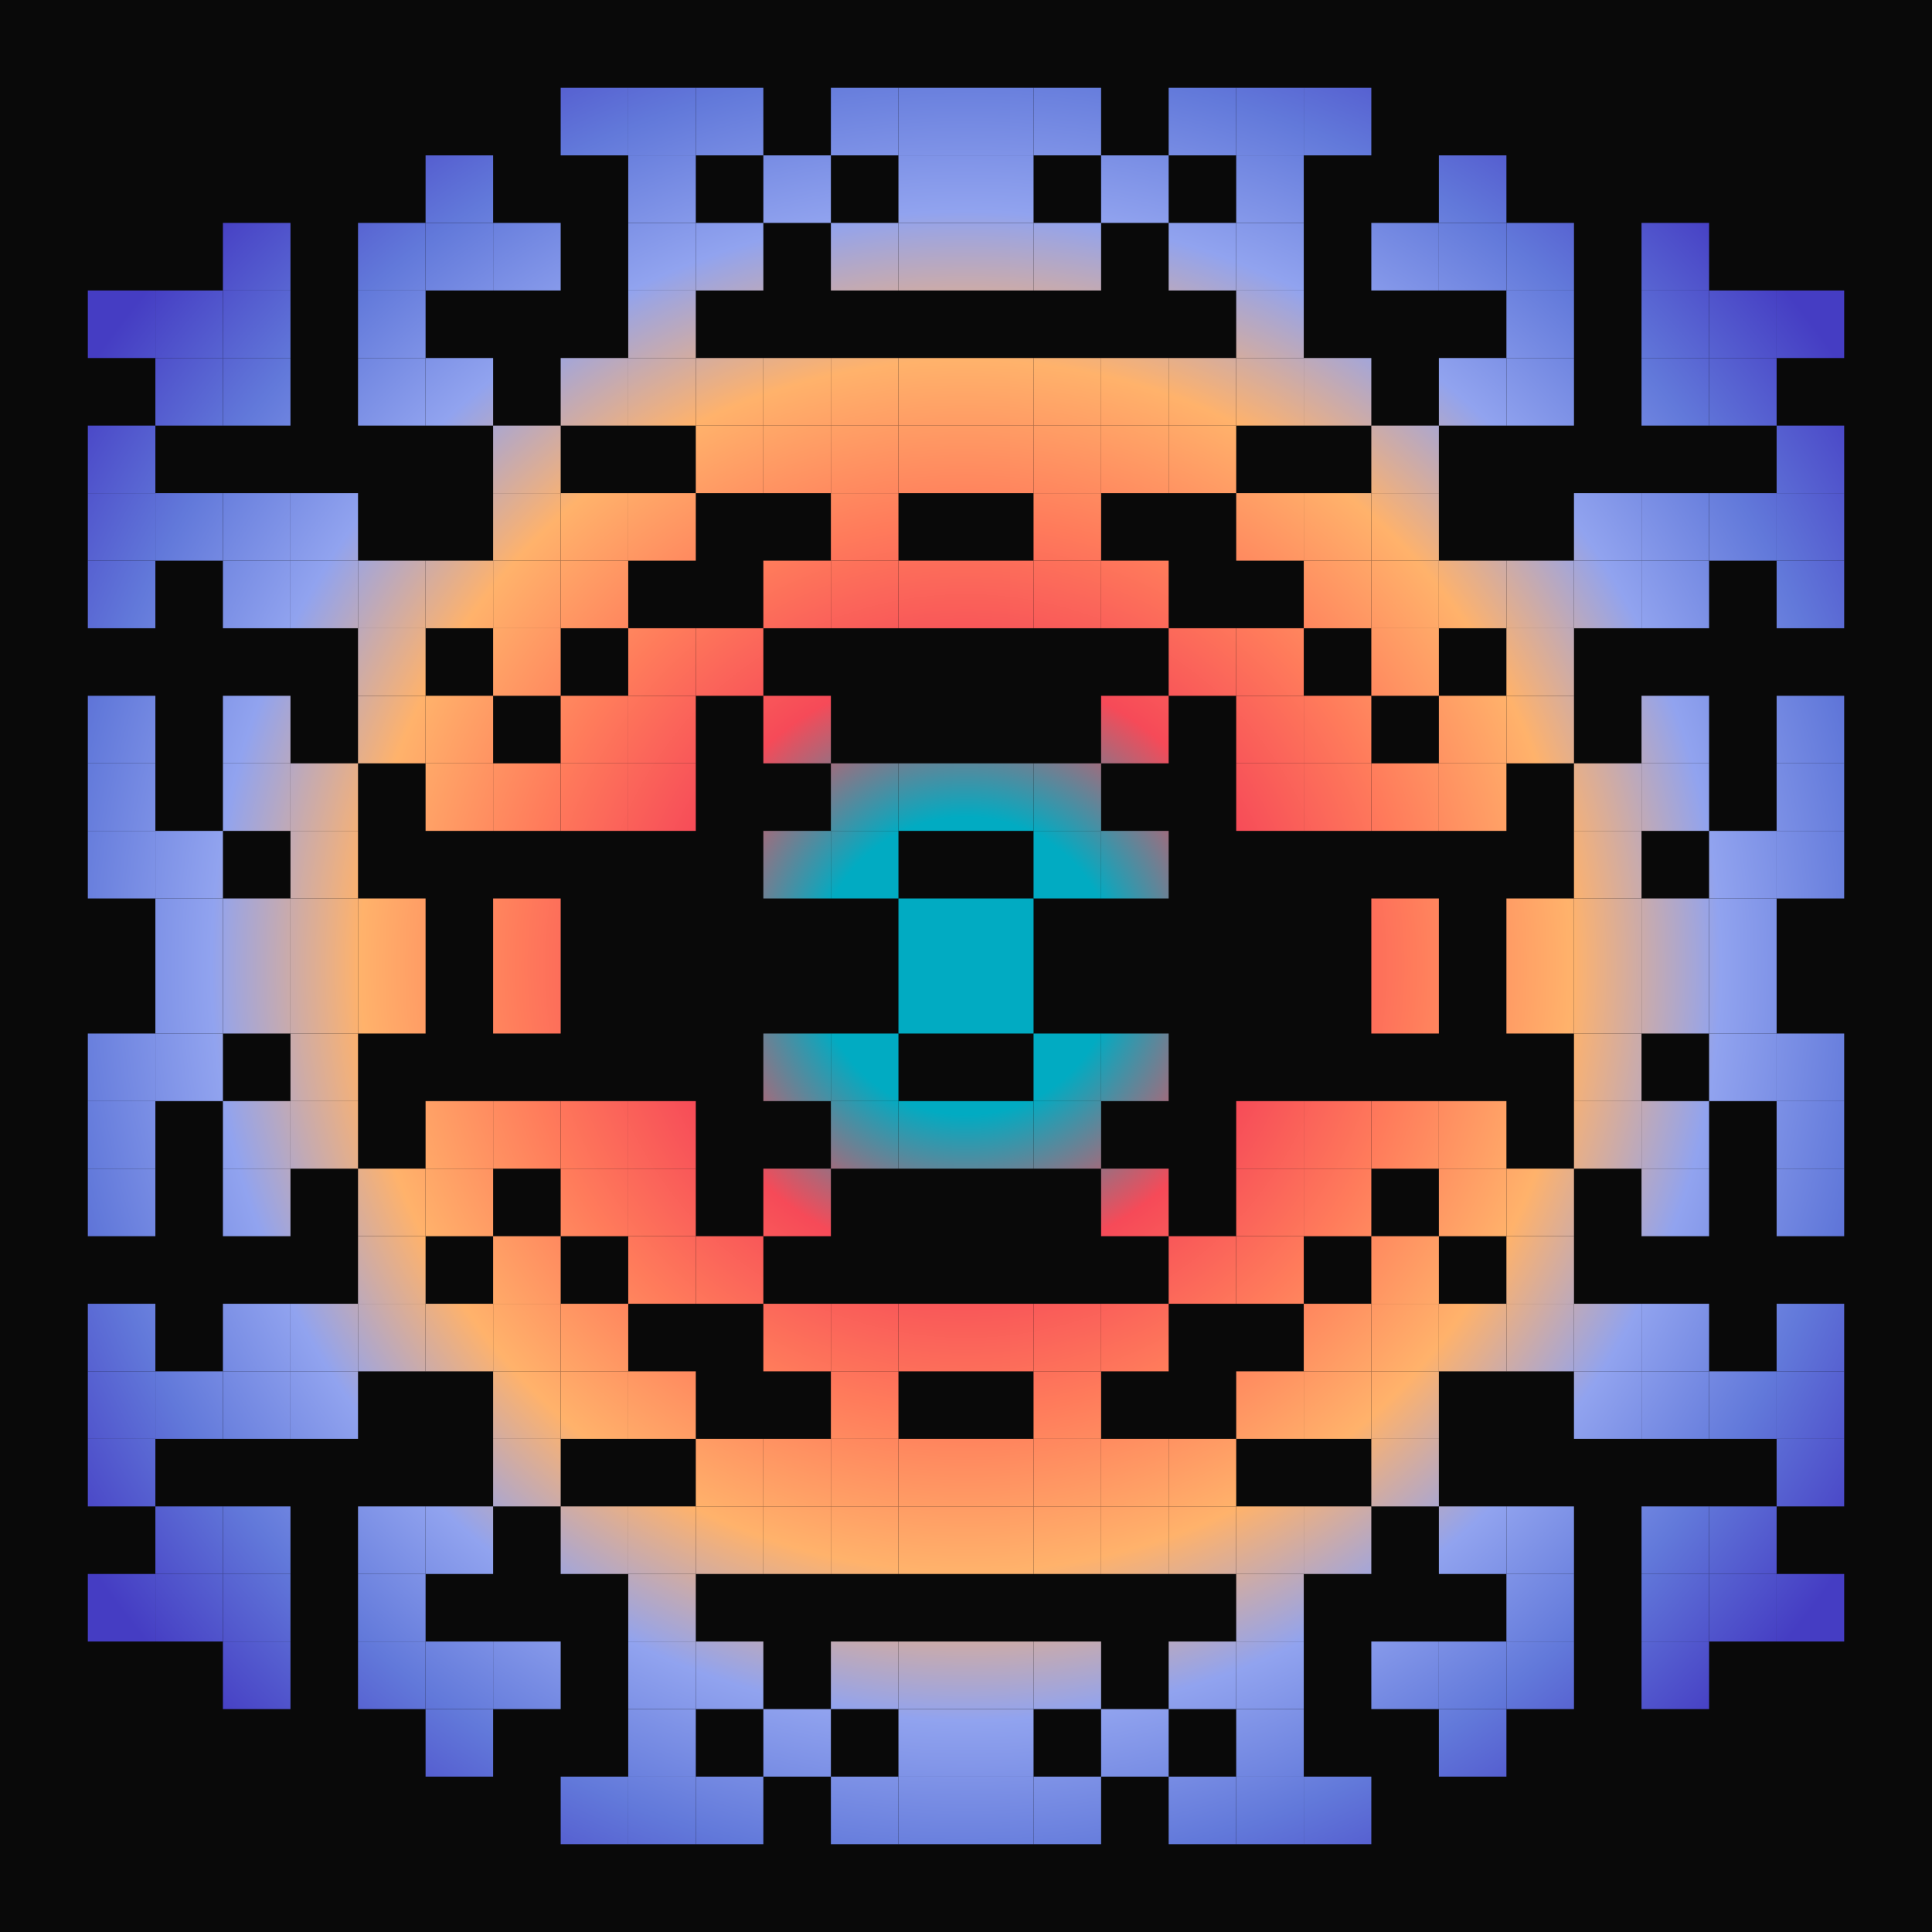 <svg xmlns="http://www.w3.org/2000/svg" preserveAspectRatio="xMinYMin meet" viewBox="-715 -715 1430 1430" style="width: 360px; height: 360px; overflow: hidden;" ><rect x="-715" y="-715" width="1430" height="1430" fill="#090909"/><style>.ctr {transform-box: fill-box; transform-origin: center; stroke-linecap: round; stroke-linejoin: round; fill: url(#myg); transform: rotate(0deg); }</style><defs><radialGradient id="myg"  gradientUnits="userSpaceOnUse" cx="0" cy="0" r="55%" spreadMethod="pad" ><stop stop-color="#01abc2" offset="14%" /><stop stop-color="#f64a58" offset="28%" /><stop stop-color="#ff7b5b" offset="42%" /><stop stop-color="#ffb26b" offset="57%" /><stop stop-color="#91a3ef" offset="71%" /><stop stop-color="#6279da" offset="85%" /><stop stop-color="#453dc3" offset="100%" /></radialGradient><filter id="stars" x="0%" y="0%" height="100%" width="100%" color-interpolation-filters="sRGB"><feTurbulence baseFrequency="0.05" seed="975715408"/><feColorMatrix values="0 0 0 8 -4 0 0 0 8 -4 0 0 0 8 -4 0 0 0 0 1"/></filter><filter id="light" x="-10%" y="-10%" height="120%" width="120%" color-interpolation-filters="sRGB"><feGaussianBlur in="SourceAlpha" stdDeviation="3" result="f16"/><feSpecularLighting in="f16" specularExponent="128" result="f17" lighting-color="white"><feDistantLight azimuth="225" elevation="70"/></feSpecularLighting><feComposite in="f17" in2="SourceAlpha" operator="in" result="f18"/><feComposite in="SourceGraphic" in2="f18" operator="arithmetic" k2="1" k3="1"/></filter><filter id="main" x="-10%" y="-10%" height="120%" width="120%" color-interpolation-filters="sRGB"><feGaussianBlur result="f16" stdDeviation="12"/><feOffset result="f25" dx="0" dy="0"/><feComposite in2="f16" operator="in" in="f25" result="f26"/><feBlend in2="f26" mode="difference" in="f26" result="f27"/><feConvolveMatrix result="f28" in="f27" targetX="0" bias="0" divisor="2" kernelMatrix="-2 0 2 0 4 0 2 0 2" order="3 3"/><feComposite in2="f28" operator="atop" in="f26"/></filter></defs><g filter="url(#light)"><g filter="url(#main)"><g><rect x="-715" y="-715" width="1430" height="1430" fill="none"/><g id="mirror1"><g id="mainFigure"><rect class="ctr" x="-50" y="-50" width="50" height="50" rx="0" ry="0"/><rect class="ctr" x="-50" y="-150" width="50" height="50" rx="0" ry="0"/><rect class="ctr" x="-100" y="-100" width="50" height="50" rx="0" ry="0"/><rect class="ctr" x="-150" y="-100" width="50" height="50" rx="0" ry="0"/><rect class="ctr" x="-100" y="-150" width="50" height="50" rx="0" ry="0"/><rect class="ctr" x="-150" y="-200" width="50" height="50" rx="0" ry="0"/><rect class="ctr" x="-50" y="-300" width="50" height="50" rx="0" ry="0"/><rect class="ctr" x="-100" y="-300" width="50" height="50" rx="0" ry="0"/><rect class="ctr" x="-250" y="-150" width="50" height="50" rx="0" ry="0"/><rect class="ctr" x="-350" y="-50" width="50" height="50" rx="0" ry="0"/><rect class="ctr" x="-300" y="-150" width="50" height="50" rx="0" ry="0"/><rect class="ctr" x="-250" y="-200" width="50" height="50" rx="0" ry="0"/><rect class="ctr" x="-200" y="-250" width="50" height="50" rx="0" ry="0"/><rect class="ctr" x="-150" y="-300" width="50" height="50" rx="0" ry="0"/><rect class="ctr" x="-100" y="-350" width="50" height="50" rx="0" ry="0"/><rect class="ctr" x="-50" y="-400" width="50" height="50" rx="0" ry="0"/><rect class="ctr" x="-50" y="-450" width="50" height="50" rx="0" ry="0"/><rect class="ctr" x="-100" y="-400" width="50" height="50" rx="0" ry="0"/><rect class="ctr" x="-250" y="-250" width="50" height="50" rx="0" ry="0"/><rect class="ctr" x="-300" y="-200" width="50" height="50" rx="0" ry="0"/><rect class="ctr" x="-350" y="-150" width="50" height="50" rx="0" ry="0"/><rect class="ctr" x="-450" y="-50" width="50" height="50" rx="0" ry="0"/><rect class="ctr" x="-500" y="-50" width="50" height="50" rx="0" ry="0"/><rect class="ctr" x="-400" y="-150" width="50" height="50" rx="0" ry="0"/><rect class="ctr" x="-150" y="-400" width="50" height="50" rx="0" ry="0"/><rect class="ctr" x="-100" y="-450" width="50" height="50" rx="0" ry="0"/><rect class="ctr" x="-50" y="-550" width="50" height="50" rx="0" ry="0"/><rect class="ctr" x="-150" y="-450" width="50" height="50" rx="0" ry="0"/><rect class="ctr" x="-200" y="-400" width="50" height="50" rx="0" ry="0"/><rect class="ctr" x="-250" y="-350" width="50" height="50" rx="0" ry="0"/><rect class="ctr" x="-300" y="-300" width="50" height="50" rx="0" ry="0"/><rect class="ctr" x="-350" y="-250" width="50" height="50" rx="0" ry="0"/><rect class="ctr" x="-400" y="-200" width="50" height="50" rx="0" ry="0"/><rect class="ctr" x="-500" y="-100" width="50" height="50" rx="0" ry="0"/><rect class="ctr" x="-550" y="-50" width="50" height="50" rx="0" ry="0"/><rect class="ctr" x="-600" y="-50" width="50" height="50" rx="0" ry="0"/><rect class="ctr" x="-500" y="-150" width="50" height="50" rx="0" ry="0"/><rect class="ctr" x="-450" y="-200" width="50" height="50" rx="0" ry="0"/><rect class="ctr" x="-350" y="-300" width="50" height="50" rx="0" ry="0"/><rect class="ctr" x="-300" y="-350" width="50" height="50" rx="0" ry="0"/><rect class="ctr" x="-200" y="-450" width="50" height="50" rx="0" ry="0"/><rect class="ctr" x="-100" y="-550" width="50" height="50" rx="0" ry="0"/><rect class="ctr" x="-50" y="-600" width="50" height="50" rx="0" ry="0"/><rect class="ctr" x="-50" y="-650" width="50" height="50" rx="0" ry="0"/><rect class="ctr" x="-250" y="-450" width="50" height="50" rx="0" ry="0"/><rect class="ctr" x="-350" y="-350" width="50" height="50" rx="0" ry="0"/><rect class="ctr" x="-400" y="-300" width="50" height="50" rx="0" ry="0"/><rect class="ctr" x="-450" y="-250" width="50" height="50" rx="0" ry="0"/><rect class="ctr" x="-550" y="-150" width="50" height="50" rx="0" ry="0"/><rect class="ctr" x="-600" y="-100" width="50" height="50" rx="0" ry="0"/><rect class="ctr" x="-650" y="-100" width="50" height="50" rx="0" ry="0"/><rect class="ctr" x="-550" y="-200" width="50" height="50" rx="0" ry="0"/><rect class="ctr" x="-450" y="-300" width="50" height="50" rx="0" ry="0"/><rect class="ctr" x="-350" y="-400" width="50" height="50" rx="0" ry="0"/><rect class="ctr" x="-300" y="-450" width="50" height="50" rx="0" ry="0"/><rect class="ctr" x="-250" y="-500" width="50" height="50" rx="0" ry="0"/><rect class="ctr" x="-200" y="-550" width="50" height="50" rx="0" ry="0"/><rect class="ctr" x="-150" y="-600" width="50" height="50" rx="0" ry="0"/><rect class="ctr" x="-100" y="-650" width="50" height="50" rx="0" ry="0"/><rect class="ctr" x="-250" y="-550" width="50" height="50" rx="0" ry="0"/><rect class="ctr" x="-500" y="-300" width="50" height="50" rx="0" ry="0"/><rect class="ctr" x="-650" y="-150" width="50" height="50" rx="0" ry="0"/><rect class="ctr" x="-650" y="-200" width="50" height="50" rx="0" ry="0"/><rect class="ctr" x="-550" y="-300" width="50" height="50" rx="0" ry="0"/><rect class="ctr" x="-500" y="-350" width="50" height="50" rx="0" ry="0"/><rect class="ctr" x="-400" y="-450" width="50" height="50" rx="0" ry="0"/><rect class="ctr" x="-250" y="-600" width="50" height="50" rx="0" ry="0"/><rect class="ctr" x="-200" y="-650" width="50" height="50" rx="0" ry="0"/><rect class="ctr" x="-250" y="-650" width="50" height="50" rx="0" ry="0"/><rect class="ctr" x="-350" y="-550" width="50" height="50" rx="0" ry="0"/><rect class="ctr" x="-450" y="-450" width="50" height="50" rx="0" ry="0"/><rect class="ctr" x="-550" y="-350" width="50" height="50" rx="0" ry="0"/><rect class="ctr" x="-650" y="-300" width="50" height="50" rx="0" ry="0"/><rect class="ctr" x="-600" y="-350" width="50" height="50" rx="0" ry="0"/><rect class="ctr" x="-450" y="-500" width="50" height="50" rx="0" ry="0"/><rect class="ctr" x="-400" y="-550" width="50" height="50" rx="0" ry="0"/><rect class="ctr" x="-300" y="-650" width="50" height="50" rx="0" ry="0"/><rect class="ctr" x="-400" y="-600" width="50" height="50" rx="0" ry="0"/><rect class="ctr" x="-450" y="-550" width="50" height="50" rx="0" ry="0"/><rect class="ctr" x="-550" y="-450" width="50" height="50" rx="0" ry="0"/><rect class="ctr" x="-650" y="-350" width="50" height="50" rx="0" ry="0"/><rect class="ctr" x="-650" y="-400" width="50" height="50" rx="0" ry="0"/><rect class="ctr" x="-600" y="-450" width="50" height="50" rx="0" ry="0"/><rect class="ctr" x="-550" y="-500" width="50" height="50" rx="0" ry="0"/><rect class="ctr" x="-550" y="-550" width="50" height="50" rx="0" ry="0"/><rect class="ctr" x="-600" y="-500" width="50" height="50" rx="0" ry="0"/><rect class="ctr" x="-650" y="-500" width="50" height="50" rx="0" ry="0"/></g><use href="#mainFigure" transform="scale(-1, 1)"/></g><use href="#mirror1" transform="scale(1, -1)"/></g></g></g></svg>